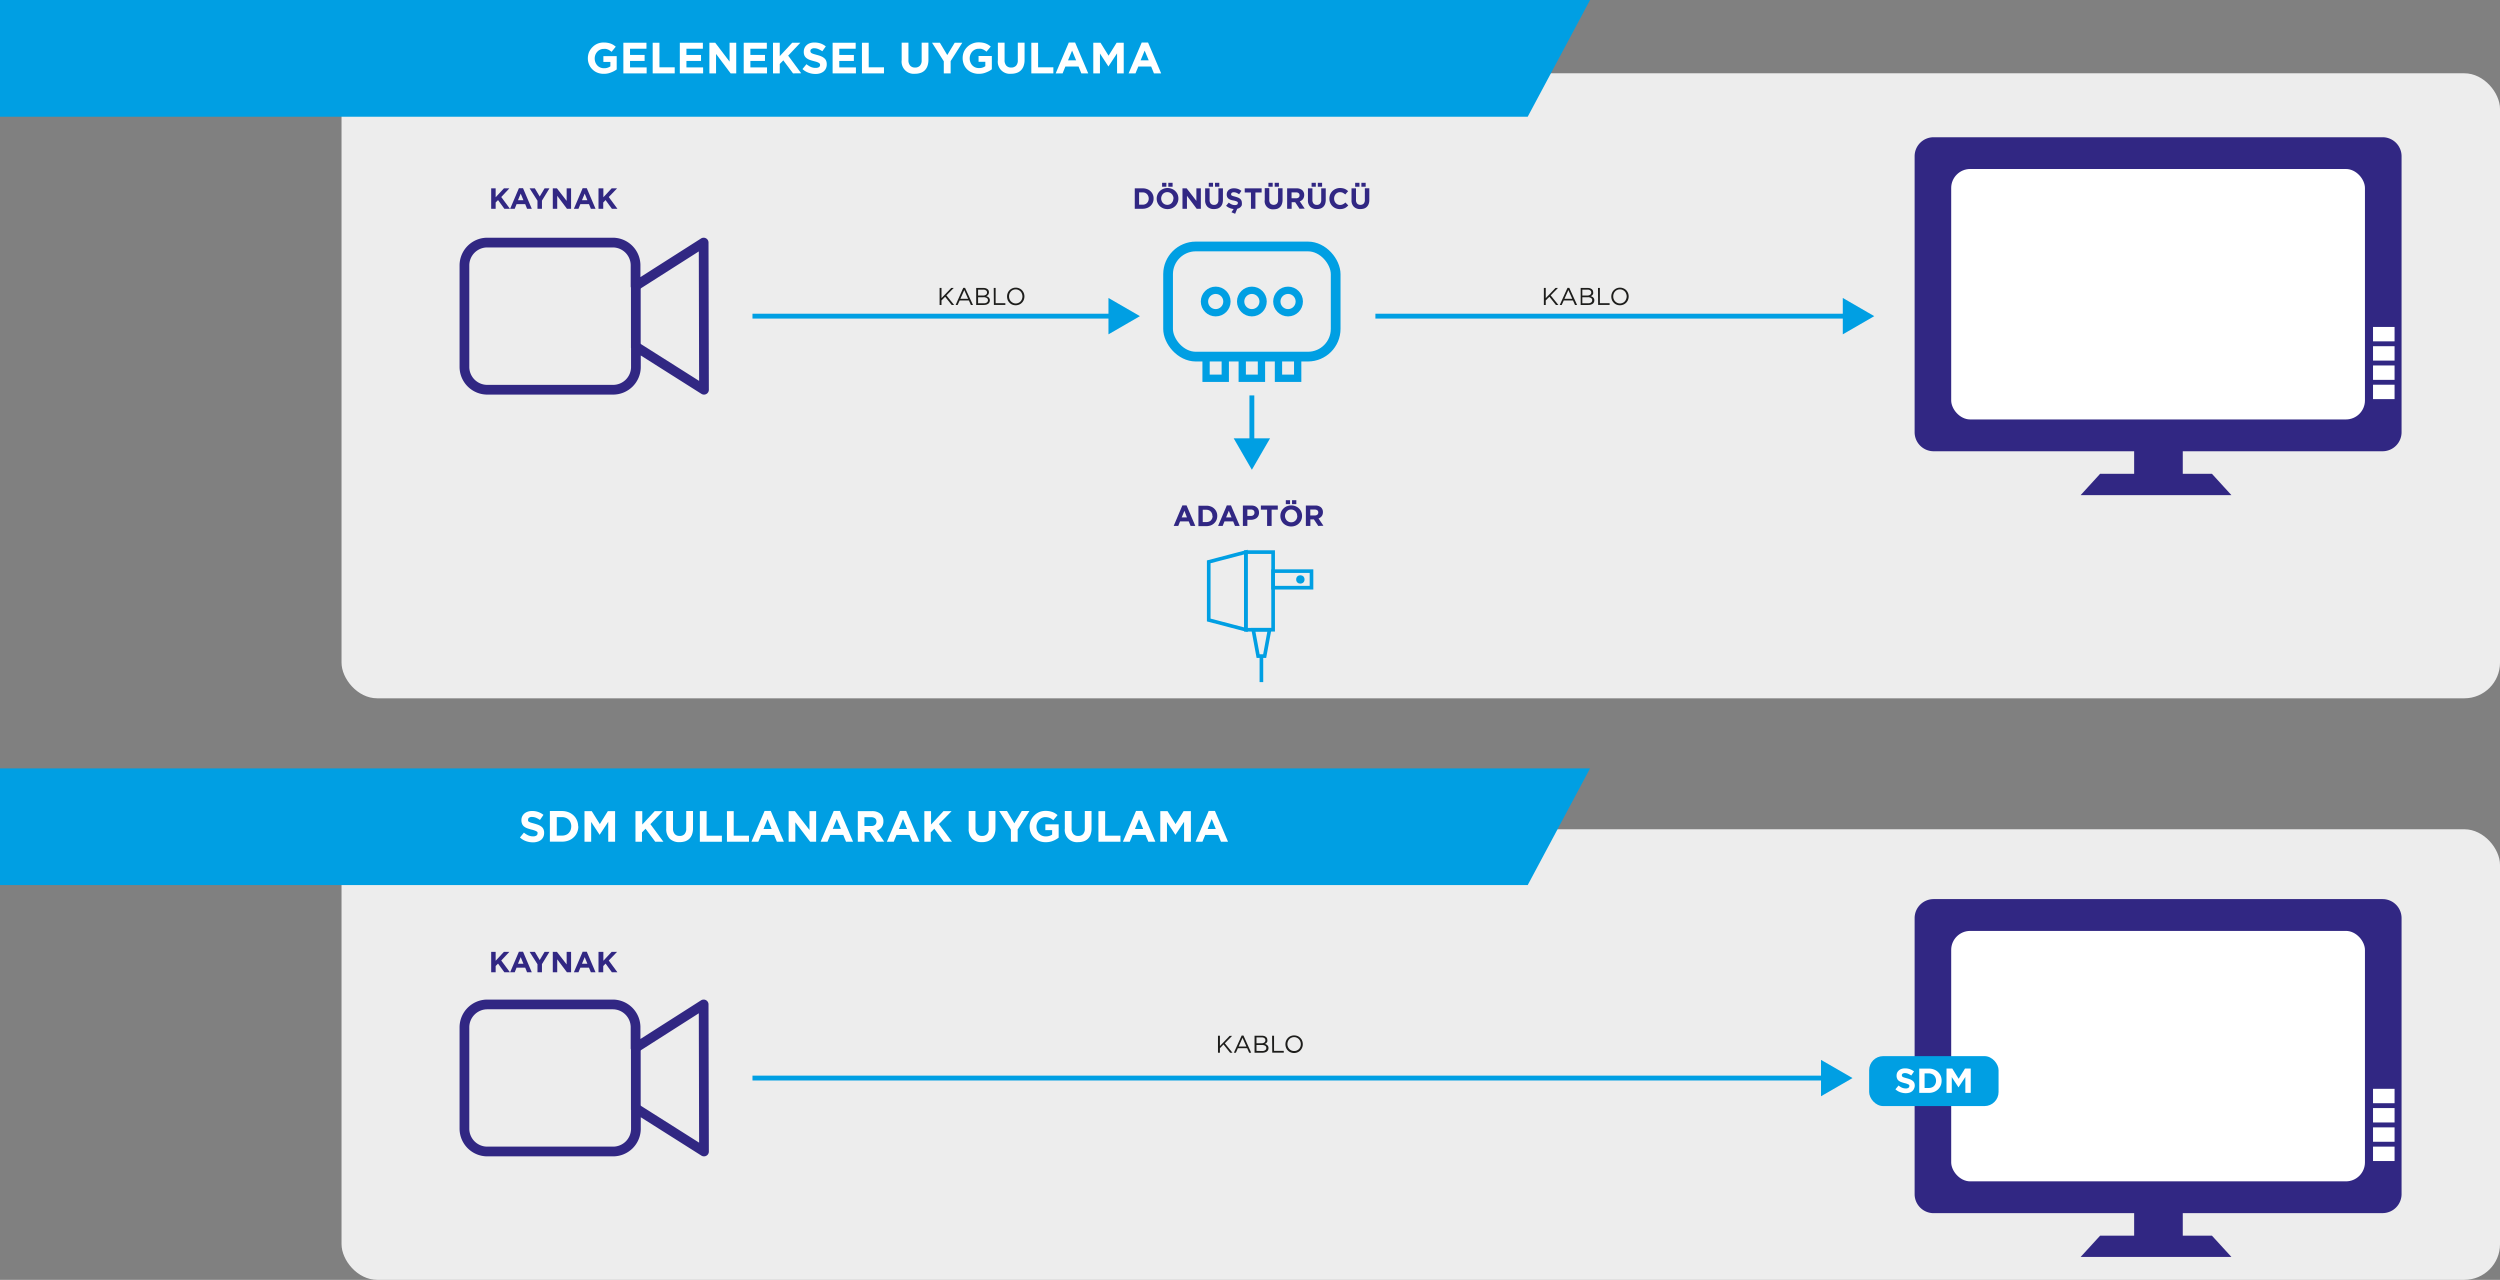 <svg id="katman_1" data-name="katman 1" xmlns="http://www.w3.org/2000/svg" viewBox="0 0 514.07 263.17"><rect x="0" y="0" width="514.07" height="263.17" fill="#808080" stroke="none"/><defs><style>.cls-1{fill:#ededed;}.cls-10,.cls-2,.cls-3,.cls-4,.cls-5,.cls-8{fill:none;}.cls-2,.cls-3{stroke:#312783;}.cls-2,.cls-4,.cls-5{stroke-linecap:round;}.cls-2,.cls-4{stroke-linejoin:round;}.cls-2,.cls-3,.cls-4{stroke-width:2px;}.cls-10,.cls-3,.cls-5,.cls-8{stroke-miterlimit:10;}.cls-10,.cls-4,.cls-5,.cls-8{stroke:#009fe3;}.cls-5{stroke-width:1.5px;}.cls-6{fill:#312783;}.cls-7{fill:#fff;}.cls-9{fill:#009fe3;}.cls-10{stroke-width:0.75px;}.cls-11{fill:#1d1d1b;}</style></defs><title>SDM APANTAC_Sayfa_6_Görüntü_0001</title><rect class="cls-1" x="70.23" y="15.07" width="443.84" height="128.52" rx="7.33" ry="7.33"/><rect class="cls-1" x="70.23" y="170.52" width="443.84" height="92.65" rx="7.33" ry="7.33"/><path class="cls-2" d="M151.62,332.79l-14,8.92v-4.23a4.69,4.69,0,0,0-4.69-4.69H107.13a4.7,4.7,0,0,0-4.7,4.69v20.88a4.7,4.7,0,0,0,4.7,4.69H133a4.69,4.69,0,0,0,4.69-4.69v-4.17l14,8.86Z" transform="translate(-6.93 -282.91)"/><line class="cls-3" x1="130.74" y1="58.8" x2="130.74" y2="71.57"/><path class="cls-2" d="M151.62,489.45l-14,8.93v-4.23a4.7,4.7,0,0,0-4.69-4.7H107.13a4.71,4.71,0,0,0-4.7,4.7V515a4.7,4.7,0,0,0,4.7,4.69H133a4.69,4.69,0,0,0,4.69-4.69v-4.17l14,8.86Z" transform="translate(-6.93 -282.91)"/><line class="cls-3" x1="130.74" y1="215.47" x2="130.74" y2="228.24"/><rect class="cls-4" x="240.19" y="50.68" width="34.46" height="22.65" rx="5.7" ry="5.7"/><rect class="cls-5" x="248" y="73.33" width="3.95" height="4.45"/><rect class="cls-5" x="255.44" y="73.33" width="3.95" height="4.45"/><rect class="cls-5" x="262.89" y="73.33" width="3.95" height="4.45"/><circle class="cls-5" cx="249.98" cy="62" r="2.31"/><circle class="cls-5" cx="257.42" cy="62" r="2.31"/><circle class="cls-5" cx="264.86" cy="62" r="2.31"/><path class="cls-6" d="M496.85,311.13H404.54a3.91,3.91,0,0,0-3.91,3.91v56.75a3.91,3.91,0,0,0,3.91,3.91h41.23v4.64h-7l-4,4.38h31l-4-4.38h-6V375.7h41.08a3.91,3.91,0,0,0,3.91-3.91V315A3.91,3.91,0,0,0,496.85,311.13Z" transform="translate(-6.93 -282.91)"/><rect class="cls-7" x="401.22" y="34.75" width="85.08" height="51.5" rx="3.91" ry="3.91"/><rect class="cls-7" x="487.96" y="67.23" width="4.43" height="2.96"/><rect class="cls-7" x="487.96" y="71.19" width="4.43" height="2.96"/><rect class="cls-7" x="487.96" y="75.15" width="4.43" height="2.96"/><rect class="cls-7" x="487.96" y="79.11" width="4.43" height="2.96"/><path class="cls-6" d="M496.85,467.79H404.54a3.91,3.91,0,0,0-3.91,3.91v56.76a3.91,3.91,0,0,0,3.91,3.91h41.23V537h-7l-4,4.37h31l-4-4.37h-6v-4.64h41.08a3.91,3.91,0,0,0,3.91-3.91V471.7A3.91,3.91,0,0,0,496.85,467.79Z" transform="translate(-6.93 -282.91)"/><rect class="cls-7" x="401.22" y="191.42" width="85.08" height="51.5" rx="3.91" ry="3.91"/><rect class="cls-7" x="487.96" y="223.89" width="4.43" height="2.96"/><rect class="cls-7" x="487.96" y="227.85" width="4.43" height="2.96"/><rect class="cls-7" x="487.96" y="231.82" width="4.43" height="2.96"/><rect class="cls-7" x="487.96" y="235.78" width="4.43" height="2.96"/><line class="cls-8" x1="154.73" y1="65.01" x2="229.02" y2="65.01"/><polygon class="cls-9" points="227.93 68.75 234.4 65.01 227.93 61.27 227.93 68.75"/><line class="cls-8" x1="282.82" y1="65.01" x2="380.02" y2="65.01"/><polygon class="cls-9" points="378.93 68.75 385.4 65.01 378.93 61.27 378.93 68.75"/><line class="cls-8" x1="154.73" y1="221.68" x2="375.54" y2="221.68"/><polygon class="cls-9" points="374.45 225.42 380.93 221.68 374.45 217.94 374.45 225.42"/><line class="cls-8" x1="257.42" y1="81.31" x2="257.42" y2="91.22"/><polygon class="cls-9" points="253.68 90.13 257.42 96.6 261.16 90.13 253.68 90.13"/><rect class="cls-10" x="256.18" y="113.53" width="5.61" height="15.96"/><polygon class="cls-10" points="248.55 127.49 256.18 129.49 256.18 113.53 248.55 115.53 248.55 127.49"/><rect class="cls-10" x="268.72" y="400.35" width="7.89" height="3.41" transform="translate(538.4 521.2) rotate(180)"/><circle class="cls-9" cx="267.39" cy="119.15" r="0.86"/><polygon class="cls-10" points="260.05 134.91 258.7 134.91 257.7 129.49 261.05 129.49 260.05 134.91"/><line class="cls-10" x1="259.38" y1="134.91" x2="259.38" y2="140.26"/><path class="cls-6" d="M110.64,325.84l-1.3-1.79-.49.5v1.29h-.92v-4.2h.92v1.83l1.7-1.83h1.12L110,323.42l1.79,2.42Z" transform="translate(-6.93 -282.91)"/><path class="cls-6" d="M115.31,325.84l-.38-.95h-1.78l-.38.95h-.94l1.8-4.23h.85l1.8,4.23ZM114,322.72l-.56,1.36h1.12Z" transform="translate(-6.93 -282.91)"/><path class="cls-6" d="M118.37,324.16v1.68h-.92v-1.66l-1.62-2.54h1.08l1,1.68,1-1.68h1Z" transform="translate(-6.93 -282.91)"/><path class="cls-6" d="M123.51,325.84l-2-2.67v2.67h-.91v-4.2h.85l2,2.58v-2.58h.91v4.2Z" transform="translate(-6.93 -282.91)"/><path class="cls-6" d="M128.43,325.84l-.39-.95h-1.77l-.39.95h-.94l1.8-4.23h.85l1.8,4.23Zm-1.27-3.12-.56,1.36h1.11Z" transform="translate(-6.93 -282.91)"/><path class="cls-6" d="M132.75,325.84l-1.3-1.79-.48.5v1.29H130v-4.2H131v1.83l1.7-1.83h1.12l-1.71,1.78,1.78,2.42Z" transform="translate(-6.93 -282.91)"/><path class="cls-11" d="M203.12,345.62h-.5l-1.34-1.69-.75.75v.94h-.39v-3.5h.39v2.09l2-2.09h.51l-1.5,1.53Z" transform="translate(-6.93 -282.91)"/><path class="cls-11" d="M207,345.62h-.43l-.41-.92h-1.9l-.42.92h-.4L205,342.1h.37Zm-1.79-3.06-.8,1.79H206Z" transform="translate(-6.93 -282.91)"/><path class="cls-11" d="M209.14,342.12a1.68,1.68,0,0,1,.47.06,1.21,1.21,0,0,1,.36.18.74.74,0,0,1,.23.27.87.87,0,0,1,.08.37.73.73,0,0,1-.05.3.84.84,0,0,1-.12.23,1.41,1.41,0,0,1-.18.17l-.21.11a1.57,1.57,0,0,1,.3.12.81.81,0,0,1,.23.17.78.78,0,0,1,.16.24.79.79,0,0,1,.06.32.91.91,0,0,1-.09.41.81.81,0,0,1-.25.3,1.55,1.55,0,0,1-.41.19,2,2,0,0,1-.51.06h-1.55v-3.5Zm-.06,1.56a1,1,0,0,0,.58-.16.54.54,0,0,0,.23-.47.5.5,0,0,0-.2-.42.91.91,0,0,0-.58-.16h-1.06v1.21Zm.14,1.59a1,1,0,0,0,.63-.16.56.56,0,0,0,.23-.47.51.51,0,0,0-.24-.45,1.17,1.17,0,0,0-.69-.16h-1.1v1.24Z" transform="translate(-6.93 -282.91)"/><path class="cls-11" d="M211.27,342.12h.39v3.14h2v.36h-2.36Z" transform="translate(-6.93 -282.91)"/><path class="cls-11" d="M217.58,343.87a2,2,0,0,1-.13.69,1.85,1.85,0,0,1-.37.58,1.71,1.71,0,0,1-.56.39,1.77,1.77,0,0,1-.73.15,1.9,1.9,0,0,1-.73-.14,1.63,1.63,0,0,1-.56-.4,1.7,1.7,0,0,1-.37-.57,2,2,0,0,1-.12-.69,1.82,1.82,0,0,1,.13-.7,1.62,1.62,0,0,1,.36-.57,1.78,1.78,0,0,1,.57-.4,1.73,1.73,0,0,1,.73-.15,1.69,1.69,0,0,1,.72.15,1.61,1.61,0,0,1,.57.39,2,2,0,0,1,.36.57A2,2,0,0,1,217.58,343.87Zm-.41,0a1.56,1.56,0,0,0-.11-.57,1.27,1.27,0,0,0-.28-.46,1.52,1.52,0,0,0-.44-.31,1.26,1.26,0,0,0-.55-.11,1.3,1.3,0,0,0-.56.11,1.22,1.22,0,0,0-.43.31,1.48,1.48,0,0,0-.28.45,1.56,1.56,0,0,0-.1.57,1.5,1.5,0,0,0,.1.56,1.29,1.29,0,0,0,.29.46,1.48,1.48,0,0,0,.43.31,1.31,1.31,0,0,0,.56.12,1.26,1.26,0,0,0,.55-.12,1.19,1.19,0,0,0,.43-.3,1.36,1.36,0,0,0,.28-.46A1.51,1.51,0,0,0,217.17,343.88Z" transform="translate(-6.93 -282.91)"/><path class="cls-11" d="M327.37,345.62h-.5l-1.34-1.69-.75.75v.94h-.39v-3.5h.39v2.09l2-2.09h.51l-1.5,1.53Z" transform="translate(-6.93 -282.91)"/><path class="cls-11" d="M331.22,345.62h-.43l-.41-.92h-1.9l-.42.92h-.4l1.59-3.52h.37Zm-1.79-3.06-.8,1.79h1.6Z" transform="translate(-6.93 -282.91)"/><path class="cls-11" d="M333.39,342.12a1.68,1.68,0,0,1,.47.06,1.21,1.21,0,0,1,.36.18.74.74,0,0,1,.23.27.87.87,0,0,1,.08.37.73.73,0,0,1,0,.3.84.84,0,0,1-.12.23,1.41,1.41,0,0,1-.18.17l-.21.11a1.57,1.57,0,0,1,.3.12.81.81,0,0,1,.23.17.78.78,0,0,1,.16.24.79.79,0,0,1,.06.32.91.91,0,0,1-.09.41.81.81,0,0,1-.25.3,1.55,1.55,0,0,1-.41.19,2,2,0,0,1-.51.06h-1.55v-3.5Zm-.06,1.56a1,1,0,0,0,.58-.16.54.54,0,0,0,.23-.47.5.5,0,0,0-.2-.42.91.91,0,0,0-.58-.16H332.3v1.21Zm.14,1.59a1,1,0,0,0,.63-.16.56.56,0,0,0,.23-.47.51.51,0,0,0-.24-.45,1.17,1.17,0,0,0-.69-.16h-1.1v1.24Z" transform="translate(-6.93 -282.91)"/><path class="cls-11" d="M335.52,342.12h.39v3.14h2v.36h-2.36Z" transform="translate(-6.93 -282.91)"/><path class="cls-11" d="M341.83,343.87a2,2,0,0,1-.13.69,1.85,1.85,0,0,1-.37.58,1.71,1.71,0,0,1-.56.39,1.77,1.77,0,0,1-.73.15,1.9,1.9,0,0,1-.73-.14,1.63,1.63,0,0,1-.56-.4,1.7,1.7,0,0,1-.37-.57,2,2,0,0,1-.12-.69,1.82,1.82,0,0,1,.13-.7,1.62,1.62,0,0,1,.36-.57,1.78,1.78,0,0,1,.57-.4,1.73,1.73,0,0,1,.73-.15,1.69,1.69,0,0,1,.72.15,1.61,1.61,0,0,1,.57.39,2,2,0,0,1,.36.57A2,2,0,0,1,341.83,343.87Zm-.41,0a1.56,1.56,0,0,0-.11-.57,1.27,1.27,0,0,0-.28-.46,1.52,1.52,0,0,0-.44-.31,1.26,1.26,0,0,0-.55-.11,1.29,1.29,0,0,0-1,.42,1.48,1.48,0,0,0-.28.45,1.56,1.56,0,0,0-.1.57,1.5,1.5,0,0,0,.1.56,1.29,1.29,0,0,0,.29.46,1.48,1.48,0,0,0,.43.31,1.31,1.31,0,0,0,.56.12,1.26,1.26,0,0,0,.55-.12,1.19,1.19,0,0,0,.43-.3,1.36,1.36,0,0,0,.28-.46A1.51,1.51,0,0,0,341.42,343.88Z" transform="translate(-6.93 -282.91)"/><path class="cls-11" d="M260.36,499.38h-.49l-1.35-1.7-.74.76v.94h-.4v-3.5h.4V498l2-2.09h.51l-1.5,1.53Z" transform="translate(-6.93 -282.91)"/><path class="cls-11" d="M264.21,499.38h-.42l-.41-.93h-1.91l-.41.93h-.41l1.6-3.53h.37Zm-1.78-3.06-.8,1.78h1.59Z" transform="translate(-6.93 -282.91)"/><path class="cls-11" d="M266.39,495.88a1.73,1.73,0,0,1,.47.06,1,1,0,0,1,.36.18.75.75,0,0,1,.23.27.86.86,0,0,1,.08.36,1,1,0,0,1,0,.31.86.86,0,0,1-.13.23.73.73,0,0,1-.18.17l-.2.11a1.48,1.48,0,0,1,.29.12.81.81,0,0,1,.24.17,1,1,0,0,1,.16.24.79.79,0,0,1,.06.32.87.87,0,0,1-.09.4,1,1,0,0,1-.26.31,1.22,1.22,0,0,1-.4.18,1.72,1.72,0,0,1-.52.07H264.9v-3.5Zm-.06,1.56a1,1,0,0,0,.58-.16.55.55,0,0,0,.22-.47.54.54,0,0,0-.2-.43.92.92,0,0,0-.57-.15H265.3v1.21Zm.14,1.59a1,1,0,0,0,.62-.17.52.52,0,0,0,.23-.46.51.51,0,0,0-.23-.45,1.21,1.21,0,0,0-.69-.16h-1.1V499Z" transform="translate(-6.93 -282.91)"/><path class="cls-11" d="M268.51,495.88h.4V499h2v.37h-2.37Z" transform="translate(-6.93 -282.91)"/><path class="cls-11" d="M274.82,497.62a1.82,1.82,0,0,1-.13.7,2,2,0,0,1-.36.57,1.78,1.78,0,0,1-.57.4,1.85,1.85,0,0,1-1.46,0,1.57,1.57,0,0,1-.56-.39,1.62,1.62,0,0,1-.36-.57,1.92,1.92,0,0,1,0-1.39,1.85,1.85,0,0,1,.37-.58,1.61,1.61,0,0,1,.56-.39,1.73,1.73,0,0,1,.73-.15,1.9,1.9,0,0,1,.73.14,1.74,1.74,0,0,1,.56.4,1.54,1.54,0,0,1,.36.57A1.8,1.8,0,0,1,274.82,497.62Zm-.41,0a1.47,1.47,0,0,0-.1-.56,1.44,1.44,0,0,0-.29-.46,1.34,1.34,0,0,0-1.54-.31,1.19,1.19,0,0,0-.43.3,1.56,1.56,0,0,0-.29.46,1.5,1.5,0,0,0-.1.56,1.45,1.45,0,0,0,.39,1,1.4,1.4,0,0,0,.44.31,1.42,1.42,0,0,0,.55.11,1.33,1.33,0,0,0,1-.42,1.48,1.48,0,0,0,.28-.45A1.56,1.56,0,0,0,274.41,497.63Z" transform="translate(-6.93 -282.91)"/><path class="cls-6" d="M110.64,482.84l-1.3-1.79-.49.5v1.29h-.92v-4.2h.92v1.83l1.7-1.83h1.12L110,480.42l1.79,2.42Z" transform="translate(-6.93 -282.91)"/><path class="cls-6" d="M115.31,482.84l-.38-.95h-1.78l-.38.95h-.94l1.8-4.23h.85l1.8,4.23ZM114,479.72l-.56,1.36h1.12Z" transform="translate(-6.93 -282.91)"/><path class="cls-6" d="M118.37,481.16v1.68h-.92v-1.66l-1.62-2.54h1.08l1,1.68,1-1.68h1Z" transform="translate(-6.93 -282.91)"/><path class="cls-6" d="M123.51,482.84l-2-2.67v2.67h-.91v-4.2h.85l2,2.58v-2.58h.91v4.2Z" transform="translate(-6.93 -282.91)"/><path class="cls-6" d="M128.43,482.84l-.39-.95h-1.77l-.39.95h-.94l1.8-4.23h.85l1.8,4.23Zm-1.27-3.12-.56,1.36h1.11Z" transform="translate(-6.93 -282.91)"/><path class="cls-6" d="M132.75,482.84l-1.3-1.79-.48.5v1.29H130v-4.2H131v1.83l1.7-1.83h1.12l-1.71,1.78,1.78,2.42Z" transform="translate(-6.93 -282.91)"/><path class="cls-6" d="M244.14,323.74a2,2,0,0,1-.16.82,2,2,0,0,1-.46.67,2,2,0,0,1-.71.44,2.37,2.37,0,0,1-.9.17h-1.64v-4.2h1.64a2.36,2.36,0,0,1,.9.16,2,2,0,0,1,.71.44,1.92,1.92,0,0,1,.46.66,2,2,0,0,1,.16.82Zm-1,0a1.36,1.36,0,0,0-.1-.51,1.25,1.25,0,0,0-.26-.41,1.33,1.33,0,0,0-.39-.26,1.46,1.46,0,0,0-.52-.09h-.71V325h.71a1.46,1.46,0,0,0,.52-.09,1,1,0,0,0,.39-.26,1.16,1.16,0,0,0,.26-.39,1.36,1.36,0,0,0,.1-.51Z" transform="translate(-6.93 -282.91)"/><path class="cls-6" d="M249.24,323.74a2,2,0,0,1-.17.84,2.14,2.14,0,0,1-.46.69,2.31,2.31,0,0,1-.71.47,2.44,2.44,0,0,1-1.79,0,2.48,2.48,0,0,1-.71-.46,2.31,2.31,0,0,1-.46-.69,2.13,2.13,0,0,1-.16-.84h0a2.05,2.05,0,0,1,.17-.85,2.14,2.14,0,0,1,.46-.69,2.33,2.33,0,0,1,2.5-.46,2,2,0,0,1,.7.46,2,2,0,0,1,.47.68,2.13,2.13,0,0,1,.16.84Zm-1,0a1.45,1.45,0,0,0-.1-.51,1.29,1.29,0,0,0-.26-.42,1.33,1.33,0,0,0-.41-.29,1.19,1.19,0,0,0-.51-.1,1.22,1.22,0,0,0-.51.1,1.16,1.16,0,0,0-.65.7,1.21,1.21,0,0,0-.1.5v0a1.25,1.25,0,0,0,.1.51,1.29,1.29,0,0,0,.26.42,1.26,1.26,0,0,0,.4.28,1.26,1.26,0,0,0,1,0,1.08,1.08,0,0,0,.39-.28,1.36,1.36,0,0,0,.26-.41,1.45,1.45,0,0,0,.1-.51Zm-2.35-2.43v-.81h.88v.81Zm1.28,0v-.81h.88v.81Z" transform="translate(-6.93 -282.91)"/><path class="cls-6" d="M253,325.84l-2-2.67v2.67h-.92v-4.2h.86l2,2.58v-2.58h.92v4.2Z" transform="translate(-6.93 -282.91)"/><path class="cls-6" d="M258.27,324.84a1.61,1.61,0,0,1-.37.59,1.5,1.5,0,0,1-.58.36,2.58,2.58,0,0,1-.76.11,1.83,1.83,0,0,1-1.34-.47,1.85,1.85,0,0,1-.48-1.39v-2.4h.92V324a1.1,1.1,0,0,0,.24.78.87.87,0,0,0,.67.26.86.86,0,0,0,.66-.25,1.07,1.07,0,0,0,.24-.76v-2.4h.93V324A2.58,2.58,0,0,1,258.27,324.84Zm-2.78-3.53v-.81h.87v.81Zm1.28,0v-.81h.88v.81Z" transform="translate(-6.93 -282.91)"/><path class="cls-6" d="M262.26,325.15a1.17,1.17,0,0,1-.32.41,1.46,1.46,0,0,1-.48.25,2.08,2.08,0,0,1-.63.09,2.79,2.79,0,0,1-.94-.17,2.43,2.43,0,0,1-.84-.51l.55-.65a2.51,2.51,0,0,0,.59.37,1.59,1.59,0,0,0,.66.14.83.83,0,0,0,.45-.1.35.35,0,0,0,.16-.3h0a.29.29,0,0,0,0-.16.36.36,0,0,0-.12-.13,1.29,1.29,0,0,0-.26-.12,3.49,3.49,0,0,0-.43-.12A3.83,3.83,0,0,1,260,324a1.52,1.52,0,0,1-.44-.23,1,1,0,0,1-.28-.35,1.19,1.19,0,0,1-.1-.53h0a1.19,1.19,0,0,1,.41-.92,1.36,1.36,0,0,1,.46-.25,1.87,1.87,0,0,1,.59-.09,2.57,2.57,0,0,1,.85.13,2.6,2.6,0,0,1,.71.4l-.48.7a3.06,3.06,0,0,0-.55-.31,1.49,1.49,0,0,0-.54-.11.64.64,0,0,0-.4.11.31.31,0,0,0-.14.26h0a.34.34,0,0,0,0,.18.36.36,0,0,0,.14.13,1.55,1.55,0,0,0,.28.12l.45.12a4.56,4.56,0,0,1,.56.19,1.67,1.67,0,0,1,.42.25,1,1,0,0,1,.26.35,1.13,1.13,0,0,1,.09.47h0A1.4,1.4,0,0,1,262.26,325.15Zm-.9.63-.45,1.09-.76-.31.53-.78Z" transform="translate(-6.93 -282.91)"/><path class="cls-6" d="M265.08,322.49v3.35h-.92v-3.35h-1.28v-.85h3.48v.85Z" transform="translate(-6.93 -282.91)"/><path class="cls-6" d="M270.53,324.84a1.53,1.53,0,0,1-.95,1,2.58,2.58,0,0,1-.76.11A1.67,1.67,0,0,1,267,324v-2.4h.93V324a1.1,1.1,0,0,0,.24.78,1,1,0,0,0,1.33,0,1.07,1.07,0,0,0,.24-.76v-2.4h.92V324A2.33,2.33,0,0,1,270.53,324.84Zm-2.78-3.53v-.81h.88v.81Zm1.29,0v-.81h.87v.81Z" transform="translate(-6.93 -282.91)"/><path class="cls-6" d="M274.15,325.84l-.9-1.35h-.72v1.35h-.93v-4.2h1.92a1.74,1.74,0,0,1,1.17.36,1.3,1.3,0,0,1,.42,1h0a1.4,1.4,0,0,1-.25.84,1.48,1.48,0,0,1-.65.47l1,1.5Zm0-2.77a.53.53,0,0,0-.19-.45.86.86,0,0,0-.53-.15h-.92v1.21h.93a.77.77,0,0,0,.53-.17.54.54,0,0,0,.18-.43Z" transform="translate(-6.93 -282.91)"/><path class="cls-6" d="M279.41,324.84a1.61,1.61,0,0,1-.37.59,1.58,1.58,0,0,1-.58.36,2.65,2.65,0,0,1-.77.11,1.82,1.82,0,0,1-1.33-.47,1.85,1.85,0,0,1-.48-1.39v-2.4h.92V324a1.1,1.1,0,0,0,.24.78.87.87,0,0,0,.67.26.86.86,0,0,0,.66-.25,1.07,1.07,0,0,0,.24-.76v-2.4h.93V324A2.58,2.58,0,0,1,279.41,324.84Zm-2.78-3.53v-.81h.87v.81Zm1.28,0v-.81h.88v.81Z" transform="translate(-6.93 -282.91)"/><path class="cls-6" d="M283.83,325.47a2,2,0,0,1-.38.24,3,3,0,0,1-.45.15,3.12,3.12,0,0,1-.55.05,2.2,2.2,0,0,1-.86-.17,2,2,0,0,1-.69-.46,2.06,2.06,0,0,1-.45-.69,2.32,2.32,0,0,1-.16-.84h0a2.42,2.42,0,0,1,.16-.85,2.29,2.29,0,0,1,.45-.69,2.31,2.31,0,0,1,.69-.46,2.18,2.18,0,0,1,.89-.18,2.92,2.92,0,0,1,.54.05,2.54,2.54,0,0,1,.44.13,2.71,2.71,0,0,1,.37.21,3.88,3.88,0,0,1,.31.26l-.59.68a2.27,2.27,0,0,0-.5-.35,1.32,1.32,0,0,0-.57-.12,1.13,1.13,0,0,0-.49.1,1.21,1.21,0,0,0-.39.28,1.27,1.27,0,0,0-.25.42,1.39,1.39,0,0,0-.09.5v0a1.44,1.44,0,0,0,.09.51,1.27,1.27,0,0,0,.25.42,1.08,1.08,0,0,0,.38.28,1.18,1.18,0,0,0,.5.11,1.21,1.21,0,0,0,.6-.14,1.8,1.8,0,0,0,.5-.36l.59.6A3.28,3.28,0,0,1,283.83,325.47Z" transform="translate(-6.93 -282.91)"/><path class="cls-6" d="M288.37,324.84a1.61,1.61,0,0,1-.37.59,1.5,1.5,0,0,1-.58.36,2.58,2.58,0,0,1-.76.11,1.79,1.79,0,0,1-1.33-.47,1.81,1.81,0,0,1-.49-1.39v-2.4h.92V324a1.1,1.1,0,0,0,.24.78,1,1,0,0,0,1.34,0,1.07,1.07,0,0,0,.24-.76v-2.4h.92V324A2.33,2.33,0,0,1,288.37,324.84Zm-2.78-3.53v-.81h.88v.81Zm1.28,0v-.81h.88v.81Z" transform="translate(-6.93 -282.91)"/><path class="cls-6" d="M251.75,391.06l-.38-.94h-1.78l-.38.94h-.94l1.79-4.23h.86l1.8,4.23Zm-1.27-3.12-.56,1.36H251Z" transform="translate(-6.93 -282.91)"/><path class="cls-6" d="M257.23,389a2.12,2.12,0,0,1-.16.83,2,2,0,0,1-.46.66,2.11,2.11,0,0,1-.7.45,2.67,2.67,0,0,1-.91.16h-1.64v-4.2H255a2.45,2.45,0,0,1,.91.16,1.94,1.94,0,0,1,.7.44,2,2,0,0,1,.46.66,2,2,0,0,1,.16.83Zm-1,0a1.36,1.36,0,0,0-.09-.51,1.26,1.26,0,0,0-.26-.4,1.23,1.23,0,0,0-.4-.27,1.46,1.46,0,0,0-.52-.09h-.71v2.53H255a1.46,1.46,0,0,0,.52-.09,1.18,1.18,0,0,0,.4-.25,1.53,1.53,0,0,0,.26-.4,1.36,1.36,0,0,0,.09-.51Z" transform="translate(-6.93 -282.91)"/><path class="cls-6" d="M260.88,391.06l-.38-.94h-1.78l-.38.94h-.94l1.8-4.23h.85l1.8,4.23Zm-1.27-3.12-.56,1.36h1.12Z" transform="translate(-6.93 -282.91)"/><path class="cls-6" d="M265.82,388.32a1.39,1.39,0,0,1-.49,1.11,1.71,1.71,0,0,1-.54.27,2.09,2.09,0,0,1-.67.1h-.7v1.26h-.92v-4.2h1.71a2.07,2.07,0,0,1,.68.1,1.39,1.39,0,0,1,.5.3,1.23,1.23,0,0,1,.32.46,1.59,1.59,0,0,1,.11.59Zm-.94,0a.57.57,0,0,0-.2-.48.88.88,0,0,0-.55-.16h-.71V389h.73a.77.77,0,0,0,.54-.19.58.58,0,0,0,.19-.45Z" transform="translate(-6.93 -282.91)"/><path class="cls-6" d="M268.41,387.71v3.35h-.93v-3.35H266.2v-.85h3.48v.85Z" transform="translate(-6.93 -282.91)"/><path class="cls-6" d="M274.67,389a2.15,2.15,0,0,1-1.34,2,2.44,2.44,0,0,1-1.79,0,2.29,2.29,0,0,1-.71-.46,2.31,2.31,0,0,1-.46-.69,2.13,2.13,0,0,1-.16-.84h0a2.22,2.22,0,0,1,.16-.85,2.18,2.18,0,0,1,.47-.68,2,2,0,0,1,.71-.47,2.44,2.44,0,0,1,1.79,0,2.13,2.13,0,0,1,.7.46,2,2,0,0,1,.47.68,2.18,2.18,0,0,1,.16.85Zm-1,0a1.44,1.44,0,0,0-.09-.51,1.29,1.29,0,0,0-.26-.42,1.33,1.33,0,0,0-.41-.29,1.35,1.35,0,0,0-1,0,1.35,1.35,0,0,0-.75,1.21h0a1.25,1.25,0,0,0,.1.51,1.29,1.29,0,0,0,.26.42,1.28,1.28,0,0,0,.91.39,1.36,1.36,0,0,0,.51-.1,1.18,1.18,0,0,0,.4-.29,1.25,1.25,0,0,0,.26-.41,1.44,1.44,0,0,0,.09-.51Zm-2.34-2.43v-.81h.87v.81Zm1.28,0v-.81h.88v.81Z" transform="translate(-6.93 -282.91)"/><path class="cls-6" d="M278,391.06l-.9-1.35h-.72v1.35h-.93v-4.2h1.92a1.74,1.74,0,0,1,1.17.36,1.3,1.3,0,0,1,.42,1v0a1.36,1.36,0,0,1-.25.83,1.54,1.54,0,0,1-.65.47l1,1.5Zm0-2.77a.53.53,0,0,0-.19-.45.87.87,0,0,0-.54-.15h-.91v1.21h.93a.82.82,0,0,0,.53-.16.57.57,0,0,0,.18-.44Z" transform="translate(-6.93 -282.91)"/><rect class="cls-9" x="384.35" y="217.17" width="26.61" height="10.27" rx="2.89" ry="2.89"/><path class="cls-7" d="M400.49,506.81a1.41,1.41,0,0,1-.38.49,1.72,1.72,0,0,1-.57.3,2.9,2.9,0,0,1-.75.1,3.29,3.29,0,0,1-1.11-.2,2.93,2.93,0,0,1-1-.6l.65-.78a3,3,0,0,0,.7.45,2,2,0,0,0,.79.16.93.93,0,0,0,.53-.13.39.39,0,0,0,.19-.34v0a.48.48,0,0,0,0-.18.45.45,0,0,0-.15-.16l-.31-.14a4.13,4.13,0,0,0-.51-.15,5,5,0,0,1-.68-.21,1.71,1.71,0,0,1-.52-.28,1,1,0,0,1-.33-.42,1.4,1.4,0,0,1-.12-.62h0a1.56,1.56,0,0,1,.12-.62,1.51,1.51,0,0,1,.36-.47,1.74,1.74,0,0,1,.55-.31,2.26,2.26,0,0,1,.71-.1,2.91,2.91,0,0,1,1,.16,3.07,3.07,0,0,1,.85.47l-.57.83a3.58,3.58,0,0,0-.66-.36,1.59,1.59,0,0,0-.64-.13.81.81,0,0,0-.48.12.37.37,0,0,0-.16.31v0a.46.46,0,0,0,.05.21.48.48,0,0,0,.16.16,2.45,2.45,0,0,0,.34.13l.53.15a6.59,6.59,0,0,1,.67.22,2.36,2.36,0,0,1,.5.3,1.2,1.2,0,0,1,.31.41,1.61,1.61,0,0,1,.1.57h0A1.53,1.53,0,0,1,400.49,506.81Z" transform="translate(-6.93 -282.91)"/><path class="cls-7" d="M406.18,505.13a2.53,2.53,0,0,1-.19,1,2.4,2.4,0,0,1-.55.79,2.56,2.56,0,0,1-.84.53,3,3,0,0,1-1.07.19h-1.95v-5h1.95a2.83,2.83,0,0,1,1.07.19,2.39,2.39,0,0,1,.84.52,2.3,2.3,0,0,1,.55.79,2.45,2.45,0,0,1,.19,1Zm-1.15,0a1.46,1.46,0,0,0-.11-.6,1.31,1.31,0,0,0-.3-.48,1.33,1.33,0,0,0-.48-.31,1.51,1.51,0,0,0-.61-.11h-.85v3h.85a1.7,1.7,0,0,0,.61-.11,1.21,1.21,0,0,0,.48-.31,1.35,1.35,0,0,0,.3-.47,1.46,1.46,0,0,0,.11-.6Z" transform="translate(-6.93 -282.91)"/><path class="cls-7" d="M411.06,507.63v-3.26l-1.41,2.13h0l-1.38-2.11v3.24h-1.08v-5h1.18l1.31,2.11,1.31-2.11h1.18v5Z" transform="translate(-6.93 -282.91)"/><polygon class="cls-9" points="0 158 326.96 158 314.14 182 0 182 0 158"/><path class="cls-7" d="M118.65,455a1.7,1.7,0,0,1-.47.62,2,2,0,0,1-.73.37,3,3,0,0,1-.93.13,4.26,4.26,0,0,1-1.41-.24,3.7,3.7,0,0,1-1.26-.76l.81-1a4.11,4.11,0,0,0,.89.56,2.36,2.36,0,0,0,1,.21,1.19,1.19,0,0,0,.67-.16.49.49,0,0,0,.24-.43v0a.6.6,0,0,0,0-.24.49.49,0,0,0-.19-.19,2.43,2.43,0,0,0-.39-.18,5.75,5.75,0,0,0-.64-.19c-.32-.08-.61-.17-.87-.26a2.57,2.57,0,0,1-.66-.36,1.33,1.33,0,0,1-.41-.53,1.81,1.81,0,0,1-.15-.78v0a1.78,1.78,0,0,1,.16-.78,1.89,1.89,0,0,1,.45-.6,2.19,2.19,0,0,1,.69-.38,2.81,2.81,0,0,1,.89-.14,3.74,3.74,0,0,1,1.28.21,3.79,3.79,0,0,1,1.06.59l-.72,1.05a4.55,4.55,0,0,0-.82-.46,2.13,2.13,0,0,0-.81-.16,1,1,0,0,0-.61.15.47.47,0,0,0-.2.39v0a.72.72,0,0,0,0,.27.54.54,0,0,0,.22.2,1.81,1.81,0,0,0,.41.17l.68.19c.31.09.6.18.85.28a2.92,2.92,0,0,1,.63.38,1.37,1.37,0,0,1,.38.52,1.73,1.73,0,0,1,.13.71v0A1.84,1.84,0,0,1,118.65,455Z" transform="translate(-6.93 -282.91)"/><path class="cls-7" d="M125.85,452.83a3,3,0,0,1-.25,1.24,2.8,2.8,0,0,1-.69,1,3,3,0,0,1-1.06.67,3.68,3.68,0,0,1-1.35.24H120v-6.3h2.46a3.68,3.68,0,0,1,1.35.24,3.17,3.17,0,0,1,1.06.66,2.89,2.89,0,0,1,.69,1,3,3,0,0,1,.25,1.24Zm-1.45,0a2.1,2.1,0,0,0-.14-.76,1.7,1.7,0,0,0-1-1,2.11,2.11,0,0,0-.77-.14h-1.07v3.8h1.07a2.11,2.11,0,0,0,.77-.13,1.56,1.56,0,0,0,.6-.39,2,2,0,0,0,.39-.59,2.11,2.11,0,0,0,.14-.77Z" transform="translate(-6.93 -282.91)"/><path class="cls-7" d="M132,456v-4.11l-1.77,2.69h0l-1.74-2.66V456h-1.37v-6.3h1.49l1.66,2.67,1.65-2.67h1.49V456Z" transform="translate(-6.93 -282.91)"/><path class="cls-7" d="M141.67,456l-2-2.68-.73.76V456H137.6v-6.3H139v2.76l2.56-2.76h1.67l-2.56,2.68,2.68,3.62Z" transform="translate(-6.93 -282.91)"/><path class="cls-7" d="M149.23,454.49a2.44,2.44,0,0,1-.55.89,2.4,2.4,0,0,1-.87.53,3.8,3.8,0,0,1-1.15.17,2.77,2.77,0,0,1-2-.7,2.82,2.82,0,0,1-.73-2.1v-3.6h1.39v3.57a1.66,1.66,0,0,0,.36,1.16,1.29,1.29,0,0,0,1,.39,1.31,1.31,0,0,0,1-.37,1.61,1.61,0,0,0,.36-1.14v-3.61h1.39v3.56A3.6,3.6,0,0,1,149.23,454.49Z" transform="translate(-6.93 -282.91)"/><path class="cls-7" d="M150.84,456v-6.3h1.39v5.05h3.14V456Z" transform="translate(-6.93 -282.91)"/><path class="cls-7" d="M156.41,456v-6.3h1.39v5.05h3.14V456Z" transform="translate(-6.93 -282.91)"/><path class="cls-7" d="M166.68,456l-.58-1.41h-2.67l-.57,1.41h-1.42l2.71-6.34h1.27l2.7,6.34Zm-1.91-4.68-.84,2.05h1.67Z" transform="translate(-6.93 -282.91)"/><path class="cls-7" d="M173.52,456l-3.05-4v4H169.1v-6.3h1.28l3,3.88v-3.88h1.37V456Z" transform="translate(-6.93 -282.91)"/><path class="cls-7" d="M180.9,456l-.58-1.41h-2.66l-.58,1.41h-1.41l2.7-6.34h1.28l2.7,6.34ZM179,451.3l-.83,2.05h1.67Z" transform="translate(-6.93 -282.91)"/><path class="cls-7" d="M187.15,456l-1.35-2h-1.09v2h-1.39v-6.3h2.88a2.58,2.58,0,0,1,1.76.55,2,2,0,0,1,.62,1.53v0a2,2,0,0,1-.37,1.25,2.19,2.19,0,0,1-1,.7l1.54,2.25Zm0-4.15a.8.8,0,0,0-.29-.67,1.27,1.27,0,0,0-.8-.23h-1.38v1.81h1.4a1.15,1.15,0,0,0,.79-.24.84.84,0,0,0,.28-.65Z" transform="translate(-6.93 -282.91)"/><path class="cls-7" d="M194.52,456l-.57-1.41h-2.67l-.57,1.41h-1.42l2.7-6.34h1.28L196,456Zm-1.91-4.68-.83,2.05h1.67Z" transform="translate(-6.93 -282.91)"/><path class="cls-7" d="M201,456l-1.95-2.68-.73.76V456H197v-6.3h1.38v2.76l2.56-2.76h1.67L200,452.36l2.68,3.62Z" transform="translate(-6.93 -282.91)"/><path class="cls-7" d="M211.42,454.49a2.46,2.46,0,0,1-.56.89,2.4,2.4,0,0,1-.87.53,3.69,3.69,0,0,1-1.14.17,2.74,2.74,0,0,1-2-.7,2.78,2.78,0,0,1-.73-2.1v-3.6h1.39v3.57a1.66,1.66,0,0,0,.36,1.16,1.29,1.29,0,0,0,1,.39,1.3,1.3,0,0,0,1-.37,1.61,1.61,0,0,0,.36-1.14v-3.61h1.39v3.56A3.61,3.61,0,0,1,211.42,454.49Z" transform="translate(-6.93 -282.91)"/><path class="cls-7" d="M216.19,453.47V456H214.8V453.5l-2.42-3.82H214l1.5,2.53,1.53-2.53h1.58Z" transform="translate(-6.93 -282.91)"/><path class="cls-7" d="M223.5,455.8a3.9,3.9,0,0,1-1.53.29,3.61,3.61,0,0,1-1.35-.24,3.12,3.12,0,0,1-1.05-.68,3,3,0,0,1-.67-1,3.27,3.27,0,0,1-.25-1.3v0a3.12,3.12,0,0,1,.25-1.26,3.05,3.05,0,0,1,.69-1,3.28,3.28,0,0,1,1-.7,3.39,3.39,0,0,1,1.33-.26,4.63,4.63,0,0,1,.77.06,4,4,0,0,1,.64.17,2.89,2.89,0,0,1,.56.27,4.29,4.29,0,0,1,.5.37l-.87,1.05a4.22,4.22,0,0,0-.36-.27,3.35,3.35,0,0,0-.37-.2,2.63,2.63,0,0,0-.92-.17,1.71,1.71,0,0,0-.71.16,2,2,0,0,0-.57.42,1.86,1.86,0,0,0-.39.63,2.1,2.1,0,0,0-.14.76v0a2.32,2.32,0,0,0,.14.8,1.88,1.88,0,0,0,.4.63,1.81,1.81,0,0,0,.6.42,1.92,1.92,0,0,0,.77.15,2.23,2.23,0,0,0,1.31-.38v-.91h-1.4v-1.19h2.74v2.73A4.73,4.73,0,0,1,223.5,455.8Z" transform="translate(-6.93 -282.91)"/><path class="cls-7" d="M231.19,454.49a2.2,2.2,0,0,1-1.43,1.42,3.69,3.69,0,0,1-1.14.17,2.5,2.5,0,0,1-2.73-2.8v-3.6h1.39v3.57a1.66,1.66,0,0,0,.36,1.16,1.29,1.29,0,0,0,1,.39,1.33,1.33,0,0,0,1-.37,1.61,1.61,0,0,0,.36-1.14v-3.61h1.38v3.56A3.61,3.61,0,0,1,231.19,454.49Z" transform="translate(-6.93 -282.91)"/><path class="cls-7" d="M232.8,456v-6.3h1.38v5.05h3.15V456Z" transform="translate(-6.93 -282.91)"/><path class="cls-7" d="M243.06,456l-.58-1.41h-2.66l-.58,1.41h-1.41l2.7-6.34h1.28l2.7,6.34Zm-1.91-4.68-.84,2.05H242Z" transform="translate(-6.93 -282.91)"/><path class="cls-7" d="M250.41,456v-4.11l-1.78,2.69h0l-1.74-2.66V456h-1.37v-6.3H247l1.66,2.67,1.65-2.67h1.5V456Z" transform="translate(-6.93 -282.91)"/><path class="cls-7" d="M258,456l-.58-1.41h-2.66l-.58,1.41h-1.41l2.7-6.34h1.28l2.7,6.34Zm-1.91-4.68-.84,2.05h1.68Z" transform="translate(-6.93 -282.91)"/><polygon class="cls-9" points="0 0 326.96 0 314.14 24 0 24 0 0"/><path class="cls-7" d="M132.62,297.79a3.73,3.73,0,0,1-1.53.3,3.45,3.45,0,0,1-1.35-.25,3,3,0,0,1-1-.67,2.89,2.89,0,0,1-.68-1,3.23,3.23,0,0,1-.25-1.29v0a3.38,3.38,0,0,1,.25-1.27,3.33,3.33,0,0,1,.69-1,3.13,3.13,0,0,1,1-.7,3.25,3.25,0,0,1,1.33-.26,4.54,4.54,0,0,1,.77.06,4,4,0,0,1,.64.16,4.15,4.15,0,0,1,.56.27,5.86,5.86,0,0,1,.5.37l-.87,1.06a2.11,2.11,0,0,0-.36-.27,1.9,1.9,0,0,0-.37-.2,1.87,1.87,0,0,0-.42-.13,2.6,2.6,0,0,0-.5,0,1.5,1.5,0,0,0-.7.16,1.73,1.73,0,0,0-.58.42,2,2,0,0,0-.39.62,2.14,2.14,0,0,0-.14.76v0a2.28,2.28,0,0,0,.14.8,2.1,2.1,0,0,0,.4.64,1.81,1.81,0,0,0,.6.42,1.92,1.92,0,0,0,.77.15,2.16,2.16,0,0,0,1.31-.39v-.9H131v-1.2h2.74v2.74A4.71,4.71,0,0,1,132.62,297.79Z" transform="translate(-6.93 -282.91)"/><path class="cls-7" d="M135.11,298v-6.3h4.75v1.23h-3.38v1.28h3v1.23h-3v1.33h3.42V298Z" transform="translate(-6.93 -282.91)"/><path class="cls-7" d="M141.14,298v-6.3h1.39v5.05h3.14V298Z" transform="translate(-6.93 -282.91)"/><path class="cls-7" d="M146.72,298v-6.3h4.74v1.23h-3.38v1.28h3v1.23h-3v1.33h3.43V298Z" transform="translate(-6.93 -282.91)"/><path class="cls-7" d="M157.17,298l-3-4v4h-1.37v-6.3H154l2.95,3.88v-3.88h1.37V298Z" transform="translate(-6.93 -282.91)"/><path class="cls-7" d="M159.86,298v-6.3h4.75v1.23h-3.38v1.28h3v1.23h-3v1.33h3.42V298Z" transform="translate(-6.93 -282.91)"/><path class="cls-7" d="M170,298l-2-2.68-.73.75V298h-1.39v-6.3h1.39v2.75l2.56-2.75h1.67L169,294.35l2.68,3.63Z" transform="translate(-6.93 -282.91)"/><path class="cls-7" d="M176.75,297a1.76,1.76,0,0,1-.47.61,2.3,2.3,0,0,1-.73.38,3,3,0,0,1-.93.13,4.13,4.13,0,0,1-1.42-.25,3.73,3.73,0,0,1-1.26-.76l.82-1a4.53,4.53,0,0,0,.89.56,2.31,2.31,0,0,0,1,.2,1.23,1.23,0,0,0,.67-.15.5.5,0,0,0,.24-.44v0a.47.47,0,0,0-.05-.24.49.49,0,0,0-.19-.19,2,2,0,0,0-.38-.18c-.17-.06-.38-.12-.65-.19a8,8,0,0,1-.86-.26,2.3,2.3,0,0,1-.66-.36,1.42,1.42,0,0,1-.42-.52,1.83,1.83,0,0,1-.14-.79h0a1.78,1.78,0,0,1,.16-.78,1.64,1.64,0,0,1,.45-.6,1.94,1.94,0,0,1,.69-.39,2.82,2.82,0,0,1,.89-.13,4,4,0,0,1,1.28.2,3.72,3.72,0,0,1,1.06.6l-.72,1a4.54,4.54,0,0,0-.83-.45,2.14,2.14,0,0,0-.81-.17.92.92,0,0,0-.6.16.46.46,0,0,0-.21.39v0a.51.51,0,0,0,.27.47,3,3,0,0,0,.42.17l.67.19a5.29,5.29,0,0,1,.85.28,2.16,2.16,0,0,1,.63.38,1.32,1.32,0,0,1,.39.52,1.67,1.67,0,0,1,.13.71v0A1.87,1.87,0,0,1,176.75,297Z" transform="translate(-6.93 -282.91)"/><path class="cls-7" d="M178.14,298v-6.3h4.74v1.23h-3.37v1.28h3v1.23h-3v1.33h3.42V298Z" transform="translate(-6.93 -282.91)"/><path class="cls-7" d="M184.17,298v-6.3h1.39v5.05h3.14V298Z" transform="translate(-6.93 -282.91)"/><path class="cls-7" d="M197.64,296.48a2.36,2.36,0,0,1-.55.89,2.15,2.15,0,0,1-.87.53,3.51,3.51,0,0,1-1.15.18,2.5,2.5,0,0,1-2.73-2.8v-3.6h1.39v3.56a1.67,1.67,0,0,0,.36,1.17,1.29,1.29,0,0,0,1,.39,1.32,1.32,0,0,0,1-.38,1.58,1.58,0,0,0,.36-1.13v-3.61h1.39v3.55A3.6,3.6,0,0,1,197.64,296.48Z" transform="translate(-6.93 -282.91)"/><path class="cls-7" d="M202.41,295.47V298H201v-2.49l-2.42-3.81h1.62l1.51,2.53,1.53-2.53h1.57Z" transform="translate(-6.93 -282.91)"/><path class="cls-7" d="M209.73,297.79a3.74,3.74,0,0,1-1.54.3,3.49,3.49,0,0,1-1.35-.25,3,3,0,0,1-1.72-1.7,3.4,3.4,0,0,1-.24-1.29v0a3.38,3.38,0,0,1,.24-1.27,3.33,3.33,0,0,1,.69-1,3.27,3.27,0,0,1,1.05-.7,3.18,3.18,0,0,1,1.32-.26,4.54,4.54,0,0,1,.77.06,3.74,3.74,0,0,1,.64.16,4.15,4.15,0,0,1,.56.27,6,6,0,0,1,.51.37l-.88,1.06a2.11,2.11,0,0,0-.36-.27,1.9,1.9,0,0,0-.37-.2,1.87,1.87,0,0,0-.42-.13,2.49,2.49,0,0,0-.49,0,1.54,1.54,0,0,0-.71.16,1.83,1.83,0,0,0-.58.42,2.05,2.05,0,0,0-.52,1.38v0a2.07,2.07,0,0,0,.14.8,1.9,1.9,0,0,0,.39.64,1.81,1.81,0,0,0,.6.42,2,2,0,0,0,.77.15,2.14,2.14,0,0,0,1.31-.39v-.9h-1.39v-1.2h2.73v2.74A4.64,4.64,0,0,1,209.73,297.79Z" transform="translate(-6.93 -282.91)"/><path class="cls-7" d="M217.41,296.48a2.36,2.36,0,0,1-.55.89,2.15,2.15,0,0,1-.87.53,3.51,3.51,0,0,1-1.15.18,2.48,2.48,0,0,1-2.72-2.8v-3.6h1.38v3.56a1.67,1.67,0,0,0,.36,1.17,1.3,1.3,0,0,0,1,.39,1.32,1.32,0,0,0,1-.38,1.58,1.58,0,0,0,.36-1.13v-3.61h1.39v3.55A3.6,3.6,0,0,1,217.41,296.48Z" transform="translate(-6.93 -282.91)"/><path class="cls-7" d="M219,298v-6.3h1.39v5.05h3.14V298Z" transform="translate(-6.93 -282.91)"/><path class="cls-7" d="M229.28,298l-.57-1.41H226l-.57,1.41h-1.42l2.7-6.35H228l2.7,6.35Zm-1.9-4.68-.84,2h1.67Z" transform="translate(-6.93 -282.91)"/><path class="cls-7" d="M236.63,298v-4.12l-1.78,2.7h0l-1.74-2.67V298h-1.37v-6.3h1.49l1.65,2.66,1.66-2.66H238V298Z" transform="translate(-6.93 -282.91)"/><path class="cls-7" d="M244.21,298l-.57-1.41H241l-.58,1.41H239l2.7-6.35H243l2.7,6.35Zm-1.91-4.68-.83,2h1.67Z" transform="translate(-6.93 -282.91)"/></svg>